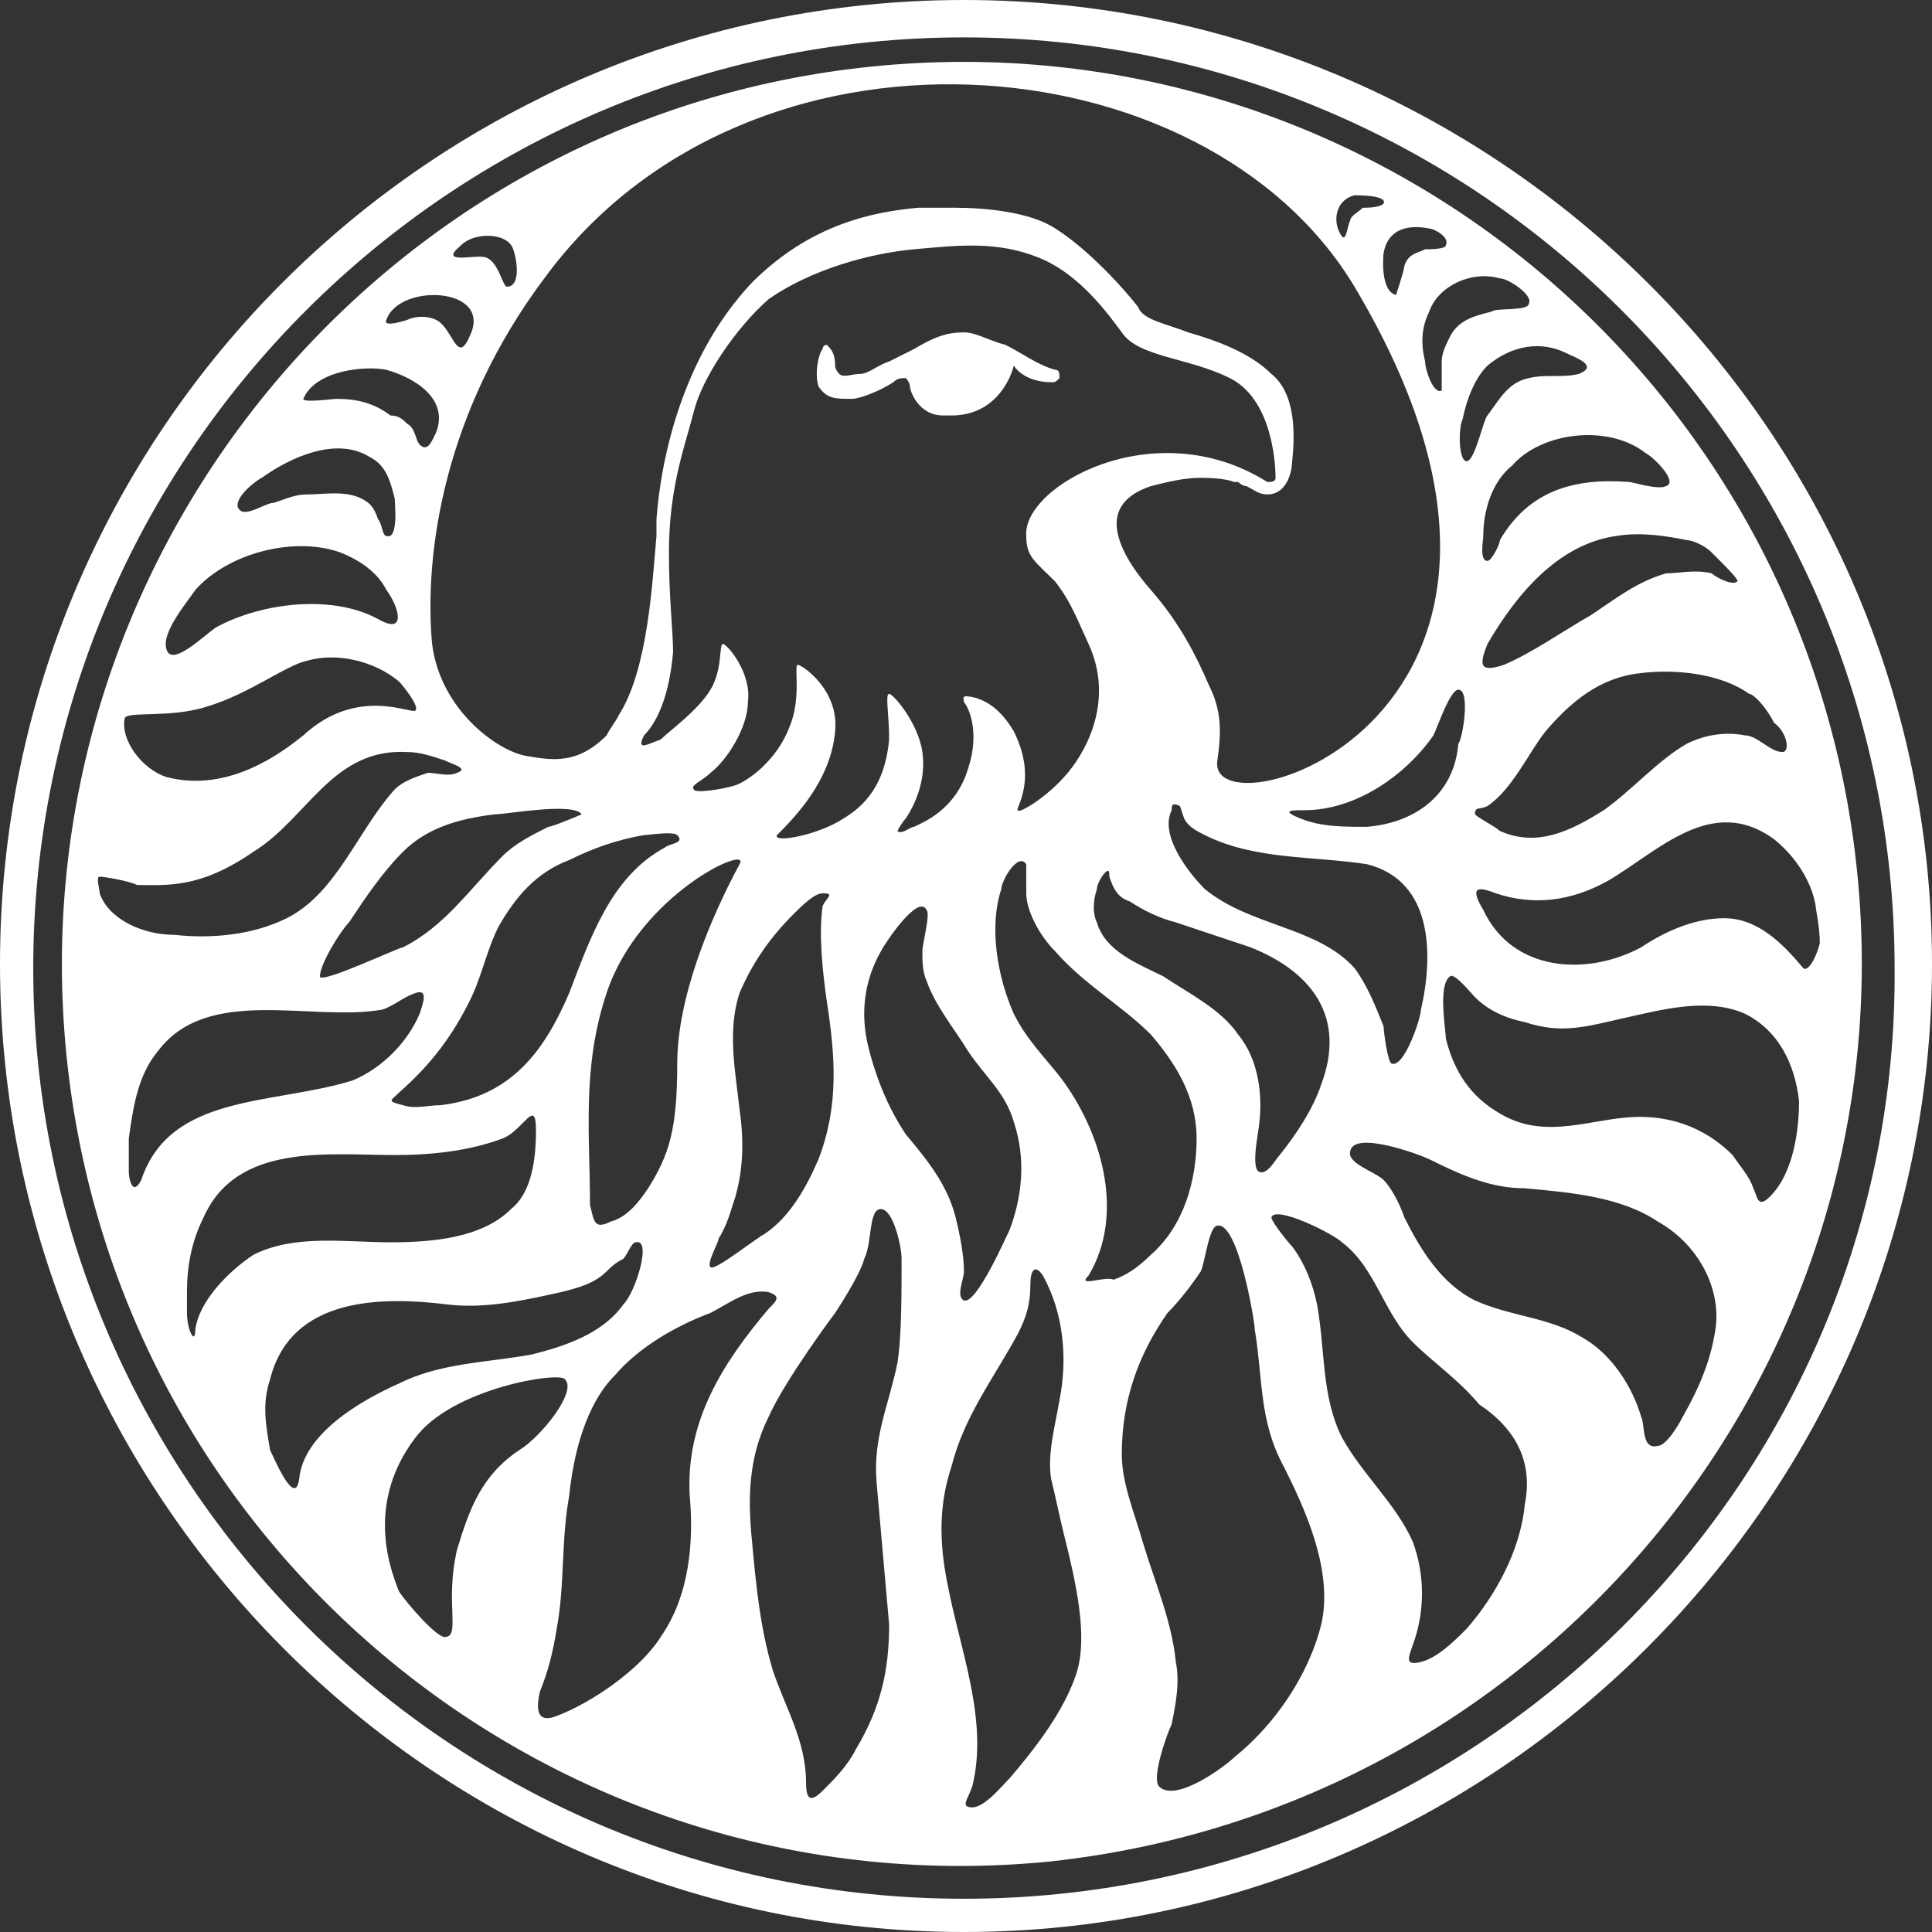 <?xml version="1.0" encoding="utf-8"?>
<!-- Generator: Adobe Illustrator 26.3.1, SVG Export Plug-In . SVG Version: 6.00 Build 0)  -->
<svg version="1.1" id="Ebene_1" xmlns="http://www.w3.org/2000/svg" xmlns:xlink="http://www.w3.org/1999/xlink" x="0px" y="0px"
	 viewBox="0 0 46.5 46.5" style="enable-background:new 0 0 46.5 46.5;" xml:space="preserve">
<rect x="0" y="0" width="46.5" height="46.5" fill="#333333" stroke="none"/>
<style type="text/css">
	.st0{fill:#fff;}
</style>
<path class="st0" d="M44.7,21C43.5,9.1,32.9,0.4,21,1.6C9.1,2.8,0.4,13.5,1.6,25.4c1.2,11.9,11.8,20.6,23.7,19.4
	C37.2,43.5,45.9,32.9,44.7,21z M42.9,18.1c-0.3,0-0.6-0.4-0.9-0.4c-0.5-0.1-1,0-1.4,0.2c-0.7,0.4-1.3,1.1-2,1.6
	c-0.8,0.5-1.6,0.9-2.5,0.5c-0.1-0.1-0.5-0.3-0.6-0.4c0-0.2,0.1-0.1,0.3-0.2c0.6-0.4,1-1.3,1.4-1.8c0.6-0.7,1.3-1.3,2.3-1.4
	c0.8-0.1,1.9,0,2.6,0.5c0.1,0,0.4,0.3,0.6,0.7C43,17.6,43.1,18.1,42.9,18.1z M41.8,14c-0.1,0.1-0.5-0.1-0.6-0.2
	c-0.4-0.1-0.8,0-1.1,0c-0.7,0.2-1.2,0.6-1.8,1c-0.7,0.4-1.4,0.9-2.1,1.2c-0.6,0.2-0.6,0-0.4-0.5c0.7-1.2,1.7-2.4,3.1-2.6
	c0.6-0.1,1.2,0,1.7,0.1c0.1,0,0.4,0.1,0.6,0.3C41.6,13.7,41.9,14,41.8,14z M39.6,10.9c0.2,0.1,0.8,0.7,0.5,0.8
	c-0.2,0.1-0.8-0.1-0.9-0.1c-1.3-0.1-2.4,0.2-3.1,1.4c0,0.1-0.2,0.5-0.3,0.5c-0.2,0-0.1-0.5-0.1-0.6c0-0.6,0.2-1.3,0.7-1.7
	C37.1,10.4,38.7,10.2,39.6,10.9z M37.7,8.5C37.9,8.6,38.5,8.8,38,9c-0.4,0.1-0.8,0-1.2,0.1c-0.5,0.1-0.7,0.5-1,0.9
	c-0.1,0.1-0.3,1.1-0.5,1.1c-0.2,0-0.2-0.8-0.1-1c0.1-0.5,0.3-1,0.6-1.3C36.4,8.3,37.1,8.2,37.7,8.5z M36.1,6.7
	c0.2,0,0.8,0.4,0.7,0.6c0,0.2-0.8,0.1-0.9,0.2c-0.4,0.1-0.8,0.2-1,0.6c-0.1,0.2-0.2,0.4-0.2,0.6c0,0.1,0,0.6,0,0.7
	c-0.2,0.1-0.4-0.5-0.4-0.7c-0.1-0.4-0.1-0.8,0.1-1.2C34.6,6.9,35.4,6.5,36.1,6.7z M29.8,24.9c-0.4-0.6-1.2-1-1.8-1.4
	c-0.6-0.3-1.4-0.6-1.6-1.3c-0.1-0.2-0.1-0.5,0-0.8c0-0.1,0.1-0.3,0.2-0.4c0.1-0.1,0.1,0,0.1,0.1c0.1,0.3,0.2,0.5,0.5,0.6
	c0.3,0.2,0.7,0.4,1.1,0.5c0.6,0.2,1.2,0.4,1.8,0.6c1.5,0.6,2.3,1.7,1.7,3.3c-0.2,0.6-0.6,1.2-1,1.7c-0.1,0.1-0.3,0.5-0.5,0.4
	c-0.2-0.1,0-1,0-1.1C30.4,26.4,30.3,25.5,29.8,24.9z M24.4,17.6c-0.3-0.5-0.6-0.7-0.9-0.8c-0.4-0.1-0.3,0-0.3,0.1
	c0.1,0.1,0.4,0.7,0.1,1.6c-0.3,1-1.1,1.3-1.3,1.4c-0.1,0-0.3,0.2-0.4,0.1c0,0,0.1-0.2,0.2-0.3c0.2-0.3,0.5-0.9,0.4-1.6
	c-0.1-0.7-0.7-1.4-0.8-1.4c-0.1,0,0,0.5,0,1.1c-0.1,1.1-0.6,1.6-1.1,1.9c-0.6,0.4-1.7,0.6-1.6,0.4c0.4-0.4,1.3-1.3,1.4-2.5
	c0.1-1-0.8-1.6-0.9-1.6c-0.1,0,0.1,0.8-0.2,1.5c-0.3,0.8-1,1.3-1.3,1.4c-0.3,0.1-1,0.2-1,0.1c-0.1-0.1,0.2-0.2,0.4-0.4
	c0.4-0.3,0.9-1.1,0.9-1.7c0.1-0.7-0.5-1.4-0.6-1.4c-0.1,0,0,0.6-0.3,1.1c-0.3,0.5-1,1-1.2,1.2c-0.3,0.1-0.6,0.3-0.4-0.1
	c0.3-0.3,0.6-0.9,0.7-2c0-0.5-0.1-1.3-0.1-2.4c0-1.6,0.4-2.6,0.6-3.4c0.2-0.8,1-2,1.8-2.7C19.5,6.5,20.9,6.1,22,6
	c1.1-0.1,2-0.2,3,0.2C26,6.6,26.7,7.6,27,8c0.4,0.6,1.6,0.6,2.6,1.1c1,0.5,1.1,2,1.1,2.4c0,0.1-0.1,0.1-0.2,0.1
	c-2.7-1.7-5.9,0.1-5.8,1.3c0,0.5,0.2,0.6,0.7,1.1c0.3,0.4,0.4,0.6,0.8,1.5c0.6,1.3,0,2.5-0.5,3.1c-0.5,0.6-1.2,1-1.2,0.9
	C24.4,19.5,25,18.8,24.4,17.6z M19.9,24.1c0.2,1.3,0.3,2.5-0.2,3.8c-0.3,0.7-0.7,1.4-1.3,1.8c-0.2,0.1-1.2,0.9-1.3,0.8
	c-0.1-0.1,0.2-0.6,0.2-0.7c0.2-0.3,0.3-0.7,0.4-1c0.2-0.7,0.2-1.4,0.1-2.1c-0.1-0.9-0.3-1.9,0-2.8c0.3-0.7,0.7-1.3,1.3-1.9
	c0.2-0.2,0.5-0.5,0.7-0.5c0.3,0,0.1,0.1,0,0.3C19.7,22.5,19.8,23.4,19.9,24.1z M11.3,24.1c0.3-0.6,0.4-1.2,0.7-1.8
	c0.4-0.7,0.9-1.3,1.7-1.6c0.6-0.3,1.2-0.5,1.8-0.6c0.1,0,0.7-0.1,0.8,0c0.2,0.2-0.2,0.2-0.3,0.3c-1.3,0.7-1.8,2.2-2.3,3.5
	c-0.6,1.4-1.4,2.5-3.1,2.7c-0.3,0-0.6,0.1-0.9,0c-0.4-0.1-0.3-0.1-0.1-0.3C10.4,25.6,10.9,24.9,11.3,24.1z M9.7,22.8
	c-0.1,0-2,0.9-2,0.7c0-0.3,0.5-1.1,0.7-1.3c0.4-0.6,0.8-1.2,1.3-1.7c0.6-0.6,1.4-0.8,2.2-0.9c0.3,0,1.9-0.3,2.1,0
	c0,0-0.7,0.3-0.8,0.3c-0.4,0.2-0.8,0.4-1.1,0.7C11.3,21.4,10.7,22.3,9.7,22.8z M14.6,23.9c0.8-2.4,3.5-3.6,3.2-3.1
	c-0.7,1.3-1.5,3.2-1.5,4.8c0,1.6-0.2,2.2-0.7,3c-0.2,0.3-0.5,0.7-0.9,0.8c-0.4,0.2-0.4,0-0.5-0.4C14.2,27.3,14,25.7,14.6,23.9z
	 M29,21.4c-0.4-0.4-1.1-1.3-0.8-1.9c0-0.1,0-0.2,0.2-0.1c0,0,0.1,0.3,0.1,0.3c0.1,0.2,0.3,0.3,0.5,0.4c1.2,0.6,2.6,0.5,3.9,0.7
	c1.6,0.4,1.6,2.2,1.3,3.5c0,0.2-0.4,1.4-0.7,1.3c-0.1,0-0.2-0.8-0.2-0.9c-0.2-0.5-0.4-1-0.7-1.4C31.7,22.3,30.1,22.3,29,21.4z
	 M32.9,19.9c-0.6,0-1.1,0-1.6-0.2c-0.5-0.2-0.2-0.2,0.1-0.2c1.2,0,2.4-0.8,3.1-1.8c0.1-0.2,0.4-1.1,0.6-1.1c0.3,0,0.1,1.2,0,1.3
	C35,19.1,34.1,19.8,32.9,19.9z M33.3,6.1c0.1-0.6,0.6-0.7,1.1-0.6c0.1,0,0.5,0.2,0.4,0.4c0,0.1-0.4,0.1-0.5,0.1
	c-0.2,0.1-0.4,0.1-0.5,0.4c0,0.1-0.2,0.7-0.2,0.7C33.2,7,33.3,6.1,33.3,6.1z M32.6,4.7c0.1,0,0.8,0,0.7,0.2C33.2,5,32.9,5,32.8,5
	c-0.1,0.1-0.3,0.2-0.3,0.3c-0.1,0.2-0.1,0.7-0.3,0.2C32.1,5.2,32.2,4.8,32.6,4.7z M32.6,6.9c6.2,10.4-3.6,13.3-3.3,11.4
	c0.1-0.7,0.1-1.2-0.2-1.8c-0.3-0.7-0.7-1.5-1.4-2.3c-0.7-0.8-0.9-1.4-0.8-1.8c0.1-0.4,0.5-0.6,0.8-0.7c0.4-0.1,0.8-0.2,1.2-0.2
	c0.6,0,0.8,0.1,0.8,0.1l0.1,0c0,0,0.1,0.1,0.2,0.1c0.2,0.1,0.3,0.2,0.5,0.2c0.5,0,0.6-0.6,0.6-0.8c0.1-0.9,0-1.7-0.5-2.1
	c-0.5-0.5-1.3-0.8-2-1c-0.5-0.2-1.1-0.3-1.2-0.6c-0.3-0.4-1.2-1.4-2-1.9c-0.6-0.4-1.7-0.5-2.4-0.5c-0.3,0-0.6,0-0.9,0
	c-1.1,0.1-2.6,0.4-4,1.8c-1.7,1.8-2.2,4.3-2.3,5.7c0,0.1,0,0.3,0,0.4c-0.1,1.1-0.2,3.2-0.9,4.3c-0.1,0.2-0.2,0.3-0.3,0.5
	c-0.7,0.7-1.3,0.6-1.9,0.5c-0.7-0.1-2.1-1.1-2.3-2.7c-0.2-2.2,0.3-5.6,2.7-8.8C18,0,29,0.9,32.6,6.9z M11.1,5.9c0.3-0.3,1-0.3,1.2,0
	c0.1,0.1,0.3,1-0.1,1c-0.1,0-0.2-0.6-0.5-0.7C11.5,6.1,10.5,6.4,11.1,5.9z M9.3,7.7c0.3-0.9,2.6-0.8,2,0.4c-0.3,0.7-0.4-0.2-0.8-0.4
	c-0.2-0.1-0.5-0.1-0.7,0C9.8,7.7,9.2,7.9,9.3,7.7z M9.3,8.9c0.7,0.2,1.5,0.7,1.2,1.5c-0.1,0.2-0.2,0.5-0.4,0.3
	c-0.1-0.1-0.1-0.4-0.3-0.5C9.7,10.1,9.6,10,9.4,10C9,9.7,8.6,9.6,8.1,9.6c-0.1,0-0.8,0.1-0.8,0C7.6,8.9,8.8,8.8,9.3,8.9z M6.3,11.5
	C7,11,8.1,10.5,8.9,11c0.4,0.2,0.5,0.6,0.6,1c0,0.1,0.1,1-0.2,0.9c-0.1,0-0.1-0.3-0.2-0.4C9,12.2,8.9,12.1,8.7,12
	c-0.4-0.2-0.9-0.1-1.3-0.1c-0.3,0-0.5,0.1-0.8,0.2c-0.2,0-0.6,0.3-0.8,0.2C5.5,12.1,6.1,11.6,6.3,11.5z M4.7,14.2
	c0.8-0.9,2.4-1.3,3.5-0.9c0.5,0.2,0.9,0.5,1.1,0.9c0.3,0.4,0.5,1.1-0.2,0.7c-1.1-0.6-2.8-0.4-3.9,0.2c-0.3,0.2-1.1,1-1.2,0.5
	C3.9,15.2,4.5,14.5,4.7,14.2z M3,17.3c0-0.2,1.1,0,2-0.3c1-0.3,1.9-1,2.4-1.1c0.7-0.2,1.6,0,2.2,0.5c0.1,0.1,0.5,0.6,0.4,0.7
	c-0.1,0.1-1.4-0.6-2.7,0.6c-0.5,0.4-1.8,1.4-3.3,1C3.4,18.5,2.9,17.8,3,17.3z M2.4,21.5c0-0.1-0.1-0.4,0-0.4c0.1,0,0.7,0.1,0.9,0.2
	c0.7,0,1.5,0.1,2.8-0.8c1.3-0.8,1.9-2.5,3.7-2.4c0.3,0,0.6,0.1,0.9,0.2c0.2,0.1,0.6,0.2,0.3,0.3c-0.2,0.1-0.5,0-0.7,0
	c-0.3,0.1-0.6,0.2-0.8,0.4c-0.9,1-1.4,2.5-2.6,3.1c-0.8,0.4-1.8,0.5-2.7,0.4C3.4,22.5,2.6,22.1,2.4,21.5z M3.4,28.4
	c-0.2,0.4-0.3,0-0.3-0.2c0-0.3,0-0.5,0-0.8c0.1-0.7,0.2-1.5,0.7-2.1c1.2-1.6,3.7-0.7,5.4-1c0.3-0.1,0.5-0.3,0.8-0.4
	c0.3-0.1,0.2,0.2,0.1,0.5c-0.3,0.7-0.9,1.3-1.6,1.6C6.6,26.6,4.1,26.3,3.4,28.4z M4.7,32c0,0.4-0.2,0-0.2-0.4c0-0.2,0-0.3,0-0.5
	c0-0.6,0.1-1.2,0.4-1.8c0.8-1.8,3-1.5,4.6-1.5c0.9,0,1.8-0.1,2.6-0.4c0.5-0.2,0.8-1,0.8-0.2c0,0.7-0.1,1.5-0.6,1.9
	c-0.7,0.7-1.9,0.8-2.9,0.8c-1.1,0-2.3-0.2-3.3,0.3C5.5,30.6,4.8,31.3,4.7,32z M7.2,35.6c-0.1,0.7-0.6-0.5-0.7-0.7
	c-0.1-0.6-0.2-1.1,0-1.7c0.5-2,2.7-2,4.3-1.8c0.9,0.1,1.8-0.1,2.7-0.3c0.4-0.1,0.8-0.2,1.1-0.5c0.1-0.1,0.2-0.2,0.4-0.3
	c0.1-0.1,0.2-0.4,0.3-0.4c0.4-0.1,0,1.2-0.3,1.5c-0.5,0.7-1.4,1-2.2,1.2c-1.1,0.2-2.2,0.2-3.2,0.7C8.7,33.7,7.3,34.5,7.2,35.6z
	 M12.5,34.9c-0.9,0.6-1.2,1.4-1.5,2.4c-0.3,1.3,0.1,2.1-0.3,2.1c-0.2,0-0.9-0.8-1.1-1.1c-0.1-0.3-0.9-2,0.4-3.7
	c0.9-1.2,3.5-1.6,3.6-1.4C13.9,33.5,13,34.6,12.5,34.9z M15.9,39.4c-0.5,0.8-1.7,1.6-2.5,1.9c-0.5,0.2-0.5-0.2-0.4-0.6
	c0.2-0.5,0.3-0.9,0.4-1.5c0.2-1.1,0.1-2.1,0.3-3.2c0.1-1,0.4-2.2,1.1-2.9c0.6-0.7,1.5-1.2,2.3-1.5c0.4-0.2,0.9-0.6,1.4-0.5
	c0.3,0.1,0.2,0.2,0,0.4c-1.1,1.3-2,2.7-1.9,4.5C16.7,37.1,16.6,38.4,15.9,39.4z M21.6,32.8c-0.2,1-0.6,1.8-0.5,2.9
	c0.1,1.1,0.2,2.3,0.3,3.4c0,1.1-0.2,2-0.8,3c-0.2,0.4-0.5,0.7-0.8,1c-0.3,0.3-0.4,0.2-0.4-0.2c0-1-0.5-1.8-0.8-2.7
	c-0.3-1-0.4-2-0.5-3.1c-0.1-1-0.1-2,0.4-3c0.4-0.9,1.6-2.5,1.6-2.5s0.6-0.9,0.7-1.3c0.2-0.4,0.1-1.2,0.4-1.2c0.3,0,0.5,0.9,0.5,1.2
	C21.7,31.1,21.7,32.2,21.6,32.8z M20.9,25.2c-0.2-0.8-0.1-1.6,0.3-2.3c0.1-0.2,0.9-1.4,1.1-1c0.1,0.1-0.1,0.8-0.1,1
	c0,0.2,0,0.5,0.1,0.7c0.2,0.6,0.7,1.2,1,1.7c0.4,0.6,0.9,1,1.1,1.7c0.3,0.9,0.2,1.8-0.1,2.6c-0.1,0.2-0.8,1.8-1.1,1.7
	c-0.2-0.1,0-0.5,0-0.7c0-0.4-0.1-0.9-0.2-1.3c-0.2-0.8-0.7-1.4-1.2-2C21.4,26.7,21.1,26,20.9,25.2z M25.9,40.3
	c-0.3,0.9-1,1.8-1.6,2.5c-0.2,0.2-0.6,0.7-0.9,0.7c-0.3,0-0.1-0.2,0-0.5c0.4-1.6-0.3-3.3-0.6-4.9c-0.2-1-0.2-1.9,0.1-2.8
	c0.3-1.2,1-2.1,1.6-3.2c0.2-0.4,0.3-0.7,0.3-1.2c0-0.3,0.1-0.5,0.3-0.2c0.5,0.9,0.6,2,0.4,3c-0.1,0.6-0.3,1.3-0.2,1.9
	c0.1,0.4,0.2,0.9,0.3,1.3C25.9,38.1,26.2,39.4,25.9,40.3z M26.2,30.7c0.9-1.5,0.3-3.5-0.7-4.8c-0.4-0.5-0.8-0.9-1.1-1.5
	c-0.4-0.9-0.6-2.1-0.3-3c0-0.2,0.4-0.9,0.6-0.6c0,0.1,0,0.5,0,0.7c0,0.4,0.3,1,0.7,1.4c0.7,0.8,1.6,1.3,2.3,2
	c0.6,0.7,1.1,1.5,1.1,2.5c0,1-0.3,2.1-1.1,2.8c-0.3,0.3-0.6,0.5-0.9,0.6C26.6,30.7,25.9,31,26.2,30.7z M31.8,39.1
	c-0.3,1.2-1.1,2.4-2.1,3.2c-0.2,0.2-1.4,1.1-1.8,0.7c-0.2-0.2,0.2-1.3,0.3-1.5c0.1-0.5,0.2-1,0.1-1.5c-0.1-1-0.5-1.9-0.8-2.9
	c-0.2-0.7-0.5-1.4-0.5-2.1c0-1.3,0.4-2.4,1.1-3.4c0.3-0.3,0.6-0.7,0.8-1c0.1-0.2,0.2-1.1,0.4-1.1c0.5-0.1,0.9,2.3,0.9,2.5
	c0.2,1.2,0.1,2.2,0.7,3.3C31.4,36.3,32.1,37.8,31.8,39.1z M36.7,36.2c-0.1,1.1-0.7,2.2-1.4,3c-0.3,0.3-0.7,0.7-1.1,0.8
	c-0.4,0.1-0.3-0.1-0.2-0.4c0.3-0.8,0.3-1.7,0-2.5c-0.4-0.9-1.2-1.6-1.7-2.5c-0.5-1-0.4-2.1-0.6-3.2c-0.1-0.5-0.3-1-0.6-1.4
	c-0.1-0.1-0.5-0.6-0.5-0.7c0.1-0.3,1.5,0.4,1.7,0.6c0.8,0.6,1,1.7,1.7,2.4c0.5,0.5,1.1,0.9,1.6,1.5C36.5,34.4,36.9,35.2,36.7,36.2z
	 M41.3,31.9c-0.1,0.8-0.4,1.5-0.8,2.2c-0.1,0.2-0.4,0.7-0.6,0.7c-0.4,0.1-0.3-0.5-0.4-0.7c-0.2-0.7-0.7-1.5-1.4-1.9
	c-0.8-0.5-1.7-0.5-2.6-0.9c-0.8-0.4-1.3-1.2-1.7-2c-0.1-0.3-0.3-0.7-0.5-0.9c-0.2-0.2-0.9-0.4-0.8-0.7c0.1-0.5,1.7,0.1,1.9,0.2
	c0.8,0.4,1.5,0.7,2.3,0.7c1.1,0.1,2.3,0.2,3.2,0.8C40.8,29.9,41.4,30.9,41.3,31.9z M42.6,28.8c-0.3,0.3-0.3,0-0.4-0.2
	c-0.1-0.3-0.3-0.5-0.5-0.8c-0.7-0.7-1.6-1-2.6-0.9c-1,0.1-2,0.5-3-0.1c-0.7-0.4-1.1-1-1.3-1.8c0-0.2-0.2-1.3,0.1-1.5
	c0.1-0.1,0.5,0.4,0.6,0.5c0.3,0.3,0.7,0.5,1.2,0.6c0.9,0.3,1.5,0.1,2.4-0.1c0.9-0.2,2-0.5,2.9-0.1c0.8,0.4,1.2,1.2,1.3,2.1
	C43.3,27.1,43.2,28.2,42.6,28.8z M43.4,23.3c-0.5-0.6-1.1-1.2-1.9-1.2c-0.7,0-1.4,0.3-2,0.7c-1.3,0.7-3.1,0.6-3.8-0.9
	c-0.3-0.5-0.2-0.6,0.3-0.4c0.9,0.3,1.8,0.2,2.7-0.3c1.2-0.7,2.5-2.1,4-1c0.5,0.4,0.9,1,1,1.6c0,0.1,0.1,0.5,0.1,0.9
	C43.7,23.1,43.5,23.4,43.4,23.3z M25.3,9.2c0.1,0,0.1,0,0.2-0.1c0-0.1,0-0.2-0.1-0.2c-0.4-0.1-0.8-0.4-1.2-0.6l0,0c0,0,0,0,0,0
	c0,0,0,0,0,0C23.8,8.2,23.5,8,23.2,8c0,0,0,0,0,0c-0.4,0-0.7,0.1-1.2,0.4c-0.2,0.1-0.4,0.2-0.6,0.3C21.1,8.8,20.9,9,20.7,9
	c-0.2,0-0.4,0.1-0.5,0c0,0-0.1-0.1-0.1-0.2c0-0.3-0.1-0.4-0.2-0.5c0,0-0.1,0-0.1,0.1c-0.1,0.1-0.2,0.6-0.1,0.9
	c0.2,0.3,0.4,0.3,0.8,0.3c0.2,0,0.7-0.2,1-0.4c0.1-0.1,0.2-0.1,0.3-0.1c0,0,0.1,0.1,0.1,0.2c0,0.1,0.2,0.7,0.8,0.7
	c0.1,0,0.1,0,0.2,0c1,0,1.4-0.8,1.5-1.2C24.6,9.1,25,9.2,25.3,9.2L25.3,9.2z M23.2,0C10.4,0,0,10.4,0,23.2C0,36,10.4,46.5,23.2,46.5
	C36,46.5,46.5,36,46.5,23.2C46.5,10.4,36,0,23.2,0z M23.2,45.7c-12.4,0-22.4-10.1-22.4-22.4c0-12.4,10.1-22.4,22.4-22.4
	c12.4,0,22.4,10.1,22.4,22.4C45.7,35.6,35.6,45.7,23.2,45.7z"/>
</svg>
